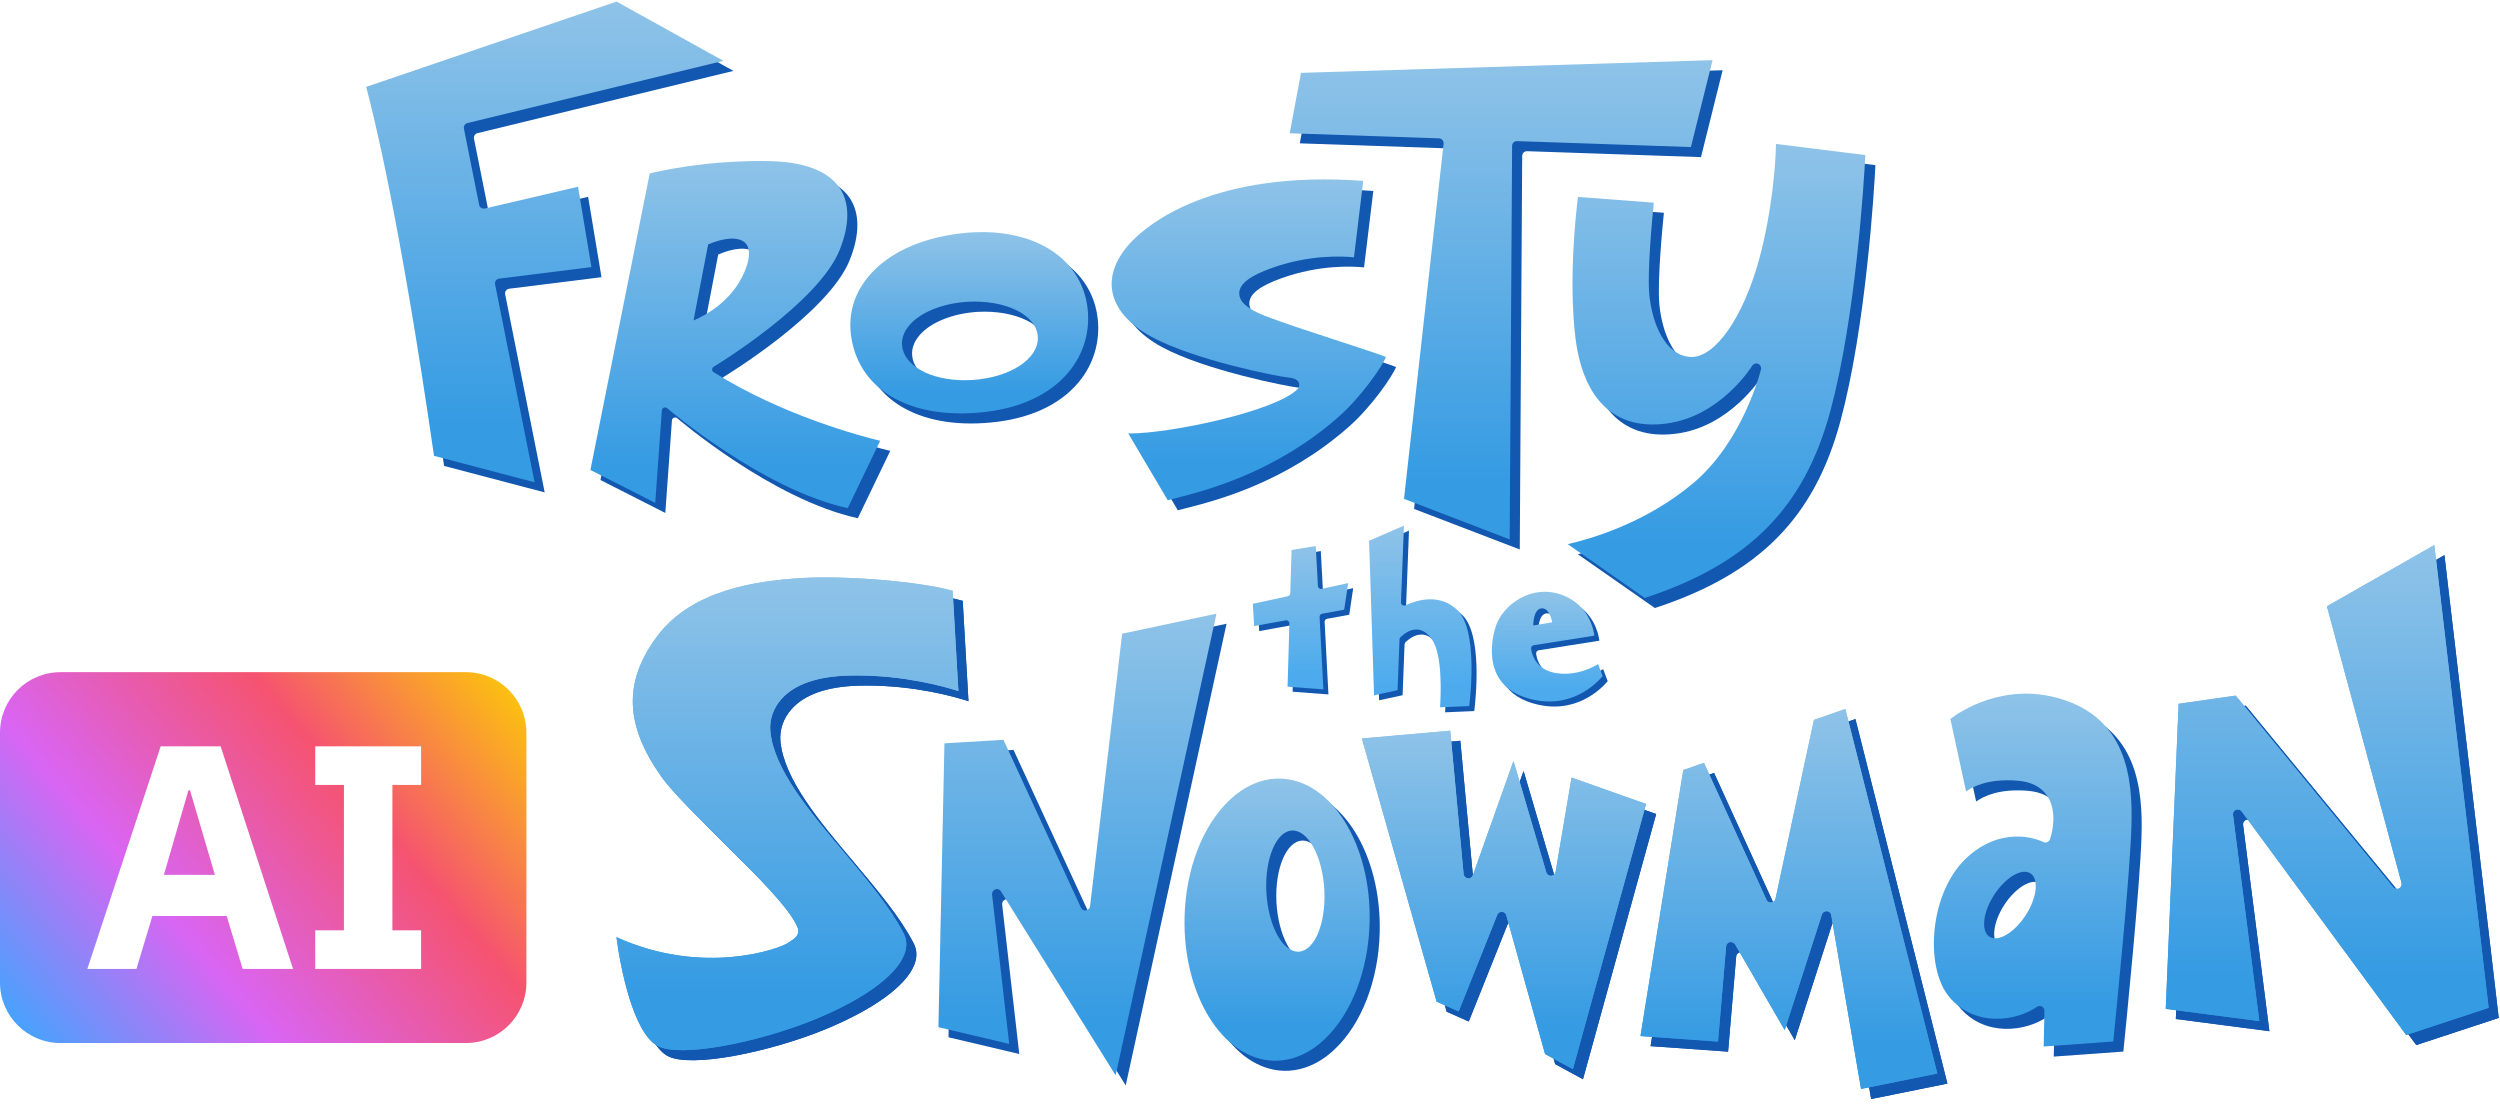 <svg width="496" height="219" viewBox="0 0 496 219" fill="none" xmlns="http://www.w3.org/2000/svg">
<g clip-path="url(#clip0_10_14865)">
<path d="M88.107 92.438L108.065 97.693L100.224 58.408C100.175 58.159 100.224 57.877 100.374 57.662C100.539 57.446 100.771 57.314 101.02 57.281L119.336 54.993L116.684 39.047L98.202 43.373C97.954 43.407 97.688 43.39 97.473 43.241C97.241 43.108 97.108 42.893 97.058 42.628L94.042 27.527C93.942 27.03 94.24 26.532 94.738 26.416L145.51 14.067L124.326 2.315L74.648 19.239C75.841 23.615 81.245 44.865 88.107 92.438Z" fill="#1257B0"/>
<path d="M225.837 87.979L233.677 101.24C234.092 101.124 234.572 101.008 235.103 100.875C241.054 99.367 254.977 95.853 267.674 84.614C272.084 80.719 276.294 74.619 276.974 72.812C275.631 72.282 271.503 70.939 267.807 69.729C262.354 67.956 256.171 65.917 252.988 64.674C249.474 63.298 247.85 61.872 247.866 60.165C247.899 58.325 249.938 56.734 254.314 55.175C261.74 52.523 268.205 52.805 270.625 53.054L272.465 37.887C242.578 35.682 229.716 46.556 226.483 49.954C223.483 53.12 222.157 56.468 222.654 59.651C223.218 63.182 225.936 66.364 230.511 68.851C239.098 73.508 255.756 76.741 257.414 76.873C258.375 76.956 259.403 77.155 259.701 77.967C259.9 78.481 259.668 78.962 259.42 79.211C255.06 83.62 234.141 87.996 226.251 87.996C226.119 87.996 225.969 87.979 225.837 87.979Z" fill="#1257B0"/>
<path d="M280.554 100.975L301.522 109.014L302.003 30.942C302.003 30.693 302.102 30.444 302.285 30.262C302.467 30.096 302.699 29.997 302.948 29.997C302.964 29.997 302.964 29.997 302.981 29.997L337.475 31.174L341.769 13.935L260.116 16.454L257.878 28.439L287.483 29.45C287.748 29.466 287.996 29.566 288.179 29.781C288.344 29.98 288.427 30.245 288.411 30.511L280.554 100.975Z" fill="#1257B0"/>
<path d="M313.043 109.959L328.326 120.634C348.946 113.871 359.969 102.765 365.141 83.553C370.196 64.79 371.821 37.937 372.086 32.765L354.35 30.56C354.317 34.157 353.62 43.954 350.968 53.617C347.802 65.022 342.349 72.829 337.592 72.829C337.492 72.829 337.393 72.829 337.293 72.812C332.42 72.481 329.718 66.232 329.204 60.215C328.823 55.722 329.784 45.429 330.116 42.213L315.065 41.069C314.634 44.534 313.175 57.678 314.584 69.182C315.396 75.73 318.446 86.222 329.917 86.222C330.713 86.222 331.541 86.172 332.42 86.056C343.327 84.747 349.576 74.669 349.642 74.569C349.891 74.155 350.388 74.006 350.819 74.188C351.25 74.37 351.482 74.835 351.383 75.282C351.234 75.862 347.769 89.653 337.824 97.958C328.491 105.765 317.634 108.915 313.043 109.959Z" fill="#1257B0"/>
<path d="M217.681 62.469C216.256 53.535 208.018 48.048 196.862 48.048C195.006 48.048 193.066 48.197 191.06 48.512C184.181 49.589 178.629 52.192 175.015 56.054C171.567 59.717 170.142 64.193 170.904 68.983C172.628 79.791 183.237 85.543 197.989 83.669C205.365 82.708 211.101 79.758 214.598 75.083C217.284 71.47 218.394 66.978 217.681 62.469ZM194.923 77.387C194.409 77.42 193.912 77.437 193.398 77.437C186.552 77.437 181.231 74.52 180.966 70.459C180.866 69.066 181.397 67.674 182.507 66.431C184.712 63.911 189.105 62.17 193.945 61.872C201.553 61.474 207.62 64.441 207.902 68.801C208.167 73.144 202.465 76.906 194.923 77.387Z" fill="#1257B0"/>
<path d="M143.587 75.846C143.405 75.73 143.289 75.531 143.289 75.299C143.289 75.083 143.405 74.884 143.587 74.768C143.786 74.652 164.34 62.204 168.583 51.595C170.606 46.573 170.606 42.329 168.617 39.329C166.329 35.914 161.439 34.058 154.444 33.958C153.963 33.942 153.483 33.942 153.002 33.942C141.515 33.942 132.779 35.947 130.906 36.412L119.137 95.24L132 101.77L133.31 83.421C133.326 83.172 133.476 82.973 133.691 82.874C133.774 82.841 133.857 82.824 133.94 82.824C134.089 82.824 134.238 82.874 134.354 82.973C134.553 83.139 153.201 99.118 170.191 102.815L176.623 89.454C173.009 88.593 157.212 84.432 143.587 75.846ZM142.493 50.501C145.692 49.109 148.46 48.96 149.753 50.103C150.93 51.148 150.665 53.07 150.234 54.496C148.129 61.342 142.012 64.558 139.592 65.585L142.493 50.501Z" fill="#1257B0"/>
<path d="M86.107 90.438L106.065 95.693L98.224 56.408C98.175 56.159 98.224 55.877 98.374 55.662C98.539 55.446 98.771 55.314 99.02 55.281L117.336 52.993L114.684 37.047L96.202 41.373C95.954 41.407 95.688 41.39 95.473 41.241C95.241 41.108 95.108 40.893 95.058 40.628L92.042 25.527C91.942 25.03 92.24 24.532 92.738 24.416L143.51 12.067L122.326 0.315L72.648 17.239C73.841 21.615 79.245 42.865 86.107 90.438Z" fill="url(#paint0_linear_10_14865)"/>
<path d="M223.837 85.979L231.677 99.24C232.092 99.124 232.572 99.008 233.103 98.875C239.054 97.367 252.977 93.853 265.674 82.614C270.084 78.719 274.294 72.619 274.974 70.812C273.631 70.282 269.503 68.939 265.807 67.729C260.354 65.956 254.171 63.917 250.988 62.673C247.474 61.298 245.85 59.872 245.866 58.165C245.899 56.325 247.938 54.734 252.314 53.175C259.74 50.523 266.205 50.805 268.625 51.054L270.465 35.887C240.578 33.682 227.716 44.556 224.483 47.954C221.483 51.12 220.157 54.468 220.654 57.651C221.218 61.182 223.936 64.364 228.511 66.851C237.098 71.508 253.756 74.741 255.414 74.873C256.375 74.956 257.403 75.155 257.701 75.967C257.9 76.481 257.668 76.962 257.42 77.211C253.06 81.62 232.141 85.996 224.251 85.996C224.119 85.996 223.969 85.979 223.837 85.979Z" fill="url(#paint1_linear_10_14865)"/>
<path d="M278.554 98.975L299.522 107.014L300.003 28.942C300.003 28.693 300.102 28.444 300.285 28.262C300.467 28.096 300.699 27.997 300.948 27.997C300.964 27.997 300.964 27.997 300.981 27.997L335.475 29.174L339.769 11.935L258.116 14.454L255.878 26.439L285.483 27.45C285.748 27.466 285.996 27.566 286.179 27.781C286.344 27.98 286.427 28.245 286.411 28.511L278.554 98.975Z" fill="url(#paint2_linear_10_14865)"/>
<path d="M311.043 107.959L326.326 118.634C346.946 111.871 357.969 100.765 363.141 81.553C368.196 62.789 369.821 35.937 370.086 30.765L352.35 28.56C352.317 32.157 351.62 41.954 348.968 51.617C345.802 63.022 340.349 70.829 335.592 70.829C335.492 70.829 335.393 70.829 335.293 70.812C330.42 70.481 327.718 64.232 327.204 58.215C326.823 53.722 327.784 43.429 328.116 40.213L313.065 39.069C312.634 42.534 311.175 55.678 312.584 67.182C313.396 73.73 316.446 84.222 327.917 84.222C328.713 84.222 329.541 84.172 330.42 84.056C341.327 82.747 347.576 72.669 347.642 72.569C347.891 72.155 348.388 72.006 348.819 72.188C349.25 72.37 349.482 72.835 349.383 73.282C349.234 73.862 345.769 87.653 335.824 95.958C326.491 103.765 315.634 106.915 311.043 107.959Z" fill="url(#paint3_linear_10_14865)"/>
<path d="M215.681 60.469C214.256 51.535 206.018 46.048 194.862 46.048C193.006 46.048 191.066 46.197 189.06 46.512C182.181 47.589 176.629 50.192 173.015 54.054C169.567 57.717 168.142 62.193 168.904 66.983C170.628 77.791 181.237 83.543 195.989 81.669C203.365 80.708 209.101 77.758 212.598 73.083C215.284 69.47 216.394 64.978 215.681 60.469ZM192.923 75.387C192.409 75.42 191.912 75.437 191.398 75.437C184.552 75.437 179.231 72.52 178.966 68.459C178.866 67.066 179.397 65.674 180.507 64.431C182.712 61.911 187.105 60.17 191.945 59.872C199.553 59.474 205.62 62.441 205.902 66.801C206.167 71.144 200.465 74.906 192.923 75.387Z" fill="url(#paint4_linear_10_14865)"/>
<path d="M141.587 73.846C141.405 73.73 141.289 73.531 141.289 73.299C141.289 73.083 141.405 72.884 141.587 72.768C141.786 72.652 162.34 60.204 166.583 49.595C168.606 44.573 168.606 40.329 166.617 37.329C164.329 33.914 159.439 32.058 152.444 31.958C151.963 31.942 151.483 31.942 151.002 31.942C139.515 31.942 130.779 33.947 128.906 34.412L117.137 93.24L130 99.77L131.31 81.421C131.326 81.172 131.476 80.973 131.691 80.874C131.774 80.841 131.857 80.824 131.94 80.824C132.089 80.824 132.238 80.874 132.354 80.973C132.553 81.139 151.201 97.118 168.191 100.815L174.623 87.454C171.009 86.593 155.212 82.432 141.587 73.846ZM140.493 48.501C143.692 47.109 146.46 46.96 147.753 48.103C148.93 49.148 148.665 51.07 148.234 52.496C146.129 59.342 140.012 62.557 137.592 63.585L140.493 48.501Z" fill="url(#paint5_linear_10_14865)"/>
<path d="M124.3 187.929C125.129 194.294 127.682 206.858 132.423 209.494C136.964 211.98 152.712 208.748 163.801 204.19C173.431 200.211 179.863 195.521 181.438 191.294C181.985 189.818 181.935 188.459 181.272 187.166C178.669 182.061 173.962 176.475 169.403 171.054C162.574 162.965 155.513 154.595 154.833 147.036C154.634 144.798 155.43 142.478 157.038 140.687C159.657 137.753 164.182 136.179 170.481 136.03C170.978 136.013 171.475 136.013 171.973 136.013C181.404 136.013 189.129 138.135 192.146 139.113L191.002 119.205C184.388 117.365 169.884 116.155 160.95 116.685C151.982 117.249 139.285 119.056 132.439 128.156C125.643 137.206 125.908 145.876 133.334 156.269C135.29 159.004 139.832 163.512 144.672 168.286C151.651 175.215 158.878 182.359 160.27 186.105C160.801 187.498 159.524 188.31 158.745 188.807L158.314 189.089C156.756 190.183 141.589 195.769 124.3 187.929Z" fill="#1257B0"/>
<path d="M199.77 178.381C200.085 178.381 200.4 178.547 200.583 178.829L223.341 215.345L243.349 123.747L224.634 127.725L218.269 181.796C218.219 182.21 217.888 182.542 217.474 182.624C217.043 182.707 216.645 182.475 216.462 182.077L201.08 148.776L189.377 149.473L188.184 205.798L202.224 209.113L198.826 179.475C198.776 179.027 199.041 178.613 199.456 178.464C199.555 178.381 199.671 178.381 199.77 178.381Z" fill="#1257B0"/>
<path d="M308.542 211.118L314.062 214.119L328.582 161.507L313.796 156.269L310.63 174.983C310.564 175.414 310.199 175.729 309.752 175.762C309.321 175.779 308.906 175.513 308.79 175.082L302.276 152.97L294.22 175.646C294.054 176.06 293.623 176.375 293.209 176.259C292.778 176.21 292.43 175.845 292.38 175.414L289.728 146.97L272.191 148.511L287.026 200.725L291.402 202.665L299.06 183.503C299.226 183.122 299.558 182.906 299.989 182.906C300.403 182.923 300.734 183.205 300.851 183.602L308.542 211.118Z" fill="#1257B0"/>
<path d="M364.386 182.774C364.403 182.774 364.419 182.774 364.452 182.774C364.883 182.807 365.248 183.122 365.314 183.553L371.232 218.047L386.366 214.981L368.116 142.66L361.883 144.831L354.258 180.32C354.175 180.718 353.844 181.017 353.429 181.066C352.998 181.083 352.617 180.884 352.468 180.519L340.069 153.351L335.958 154.777L327.471 207.555L342.854 208.649L344.462 189.752C344.495 189.338 344.793 189.006 345.208 188.907C345.556 188.874 346.036 189.006 346.235 189.354L356.081 206.361L363.474 183.42C363.607 183.039 363.972 182.774 364.386 182.774Z" fill="#1257B0"/>
<path d="M445.989 162.601C446.288 162.601 446.569 162.733 446.752 162.982L479.39 207.339L495.75 201.952L484.976 110.138L463.659 122.288L478.462 177.171C478.578 177.602 478.379 178.05 477.981 178.265C477.583 178.464 477.102 178.364 476.804 178.016L445.558 140.008L434.237 141.632L431.684 202.167L450.249 204.588L445.028 163.662C444.962 163.231 445.21 162.816 445.608 162.651C445.741 162.617 445.857 162.601 445.989 162.601Z" fill="#1257B0"/>
<path d="M124.3 187.929C125.129 194.294 127.682 206.858 132.423 209.494C136.964 211.98 152.712 208.748 163.801 204.19C173.431 200.211 179.863 195.521 181.438 191.294C181.985 189.818 181.935 188.459 181.272 187.166C178.669 182.061 173.962 176.475 169.403 171.054C162.574 162.965 155.513 154.595 154.833 147.036C154.634 144.798 155.43 142.478 157.038 140.687C159.657 137.753 164.182 136.179 170.481 136.03C170.978 136.013 171.475 136.013 171.973 136.013C181.404 136.013 189.129 138.135 192.146 139.113L191.002 119.205C184.388 117.365 169.884 116.155 160.95 116.685C151.982 117.249 139.285 119.056 132.439 128.156C125.643 137.206 125.908 145.876 133.334 156.269C135.29 159.004 139.832 163.512 144.672 168.286C151.651 175.215 158.878 182.359 160.27 186.105C160.801 187.498 159.524 188.31 158.745 188.807L158.314 189.089C156.756 190.183 141.589 195.769 124.3 187.929Z" fill="#1257B0"/>
<path d="M256.062 156.468C255.946 156.468 255.83 156.468 255.714 156.468C252.267 156.468 248.885 157.943 245.918 160.761C240.581 165.833 237.249 174.486 237.017 183.934C236.635 199.366 244.575 212.146 254.687 212.445C254.803 212.445 254.919 212.445 255.035 212.445C258.483 212.445 261.881 210.969 264.831 208.151C270.169 203.096 273.5 194.427 273.732 184.995C274.114 169.563 266.19 156.783 256.062 156.468ZM259.626 190.813C259.593 190.813 259.56 190.813 259.527 190.813C256.394 190.813 253.609 185.575 253.245 179.011C252.913 172.381 255.2 166.894 258.366 166.778C261.549 166.662 264.384 171.933 264.748 178.563C265.096 185.227 262.792 190.697 259.626 190.813Z" fill="#1257B0"/>
<path d="M308.542 211.118L314.062 214.119L328.582 161.507L313.796 156.269L310.63 174.983C310.564 175.414 310.199 175.729 309.752 175.762C309.321 175.779 308.906 175.513 308.79 175.082L302.276 152.97L294.22 175.646C294.054 176.06 293.623 176.375 293.209 176.259C292.778 176.21 292.43 175.845 292.38 175.414L289.728 146.97L272.191 148.511L287.026 200.725L291.402 202.665L299.06 183.503C299.226 183.122 299.558 182.906 299.989 182.906C300.403 182.923 300.734 183.205 300.851 183.602L308.542 211.118Z" fill="#1257B0"/>
<path d="M364.386 182.774C364.403 182.774 364.419 182.774 364.452 182.774C364.883 182.807 365.248 183.122 365.314 183.553L371.232 218.047L386.366 214.981L368.116 142.66L361.883 144.831L354.258 180.32C354.175 180.718 353.844 181.017 353.429 181.066C352.998 181.083 352.617 180.884 352.468 180.519L340.069 153.351L335.958 154.777L327.471 207.555L342.854 208.649L344.462 189.752C344.495 189.338 344.793 189.006 345.208 188.907C345.556 188.874 346.036 189.006 346.235 189.354L356.081 206.361L363.474 183.42C363.607 183.039 363.972 182.774 364.386 182.774Z" fill="#1257B0"/>
<path d="M410.799 140.638C399.643 137.306 390.941 143.124 388.951 144.632L392.068 159.02C393.659 157.893 396.726 156.468 402.179 156.882C404.98 157.081 407.019 158.125 408.229 159.982C410.019 162.733 409.373 166.645 408.71 168.518C408.61 168.767 408.412 168.982 408.163 169.082C407.881 169.198 407.616 169.181 407.384 169.049C407.069 168.9 399.958 165.402 392.565 171.834C384.774 178.63 383.747 193.813 388.719 199.781C393.808 205.914 402.113 204.571 406.124 201.753C406.29 201.637 406.472 201.587 406.671 201.587C406.82 201.587 406.969 201.62 407.119 201.703C407.434 201.869 407.632 202.201 407.616 202.565L407.467 209.627L421.274 208.632C421.788 203.543 424.606 175.464 424.871 166.032C425.203 156.252 423.844 144.55 410.799 140.638ZM403.886 183.602C402.08 186.387 399.643 188.161 397.869 188.161C397.438 188.161 397.057 188.061 396.709 187.846C394.985 186.702 395.399 182.989 397.654 179.525C399.908 176.06 403.124 174.154 404.848 175.281C406.555 176.392 406.141 180.121 403.886 183.602Z" fill="#1257B0"/>
<path d="M445.989 162.601C446.288 162.601 446.569 162.733 446.752 162.982L479.39 207.339L495.75 201.952L484.976 110.138L463.659 122.288L478.462 177.171C478.578 177.602 478.379 178.05 477.981 178.265C477.583 178.464 477.102 178.364 476.804 178.016L445.558 140.008L434.237 141.632L431.684 202.167L450.249 204.588L445.028 163.662C444.962 163.231 445.21 162.816 445.608 162.651C445.741 162.617 445.857 162.601 445.989 162.601Z" fill="#1257B0"/>
<path d="M122.3 185.929C123.129 192.294 125.682 204.858 130.423 207.494C134.964 209.98 150.712 206.748 161.801 202.19C171.431 198.211 177.863 193.521 179.438 189.294C179.985 187.818 179.935 186.459 179.272 185.166C176.669 180.061 171.962 174.475 167.403 169.054C160.574 160.965 153.513 152.595 152.833 145.036C152.634 142.798 153.43 140.478 155.038 138.687C157.657 135.753 162.182 134.179 168.481 134.03C168.978 134.013 169.475 134.013 169.973 134.013C179.404 134.013 187.129 136.135 190.146 137.113L189.002 117.205C182.388 115.365 167.884 114.155 158.95 114.685C149.982 115.249 137.285 117.056 130.439 126.156C123.643 135.206 123.908 143.876 131.334 154.269C133.29 157.004 137.832 161.512 142.672 166.286C149.651 173.215 156.878 180.359 158.27 184.105C158.801 185.498 157.524 186.31 156.745 186.807L156.314 187.089C154.756 188.183 139.589 193.769 122.3 185.929Z" fill="url(#paint6_linear_10_14865)"/>
<path d="M197.77 176.381C198.085 176.381 198.4 176.547 198.583 176.829L221.341 213.345L241.349 121.747L222.634 125.725L216.269 179.796C216.219 180.21 215.888 180.542 215.474 180.624C215.043 180.707 214.645 180.475 214.462 180.077L199.08 146.776L187.377 147.473L186.184 203.798L200.224 207.113L196.826 177.475C196.776 177.027 197.041 176.613 197.456 176.464C197.555 176.381 197.671 176.381 197.77 176.381Z" fill="url(#paint7_linear_10_14865)"/>
<path d="M306.542 209.118L312.062 212.119L326.582 159.507L311.796 154.269L308.63 172.983C308.564 173.414 308.199 173.729 307.752 173.762C307.321 173.779 306.906 173.513 306.79 173.082L300.276 150.97L292.22 173.646C292.054 174.06 291.623 174.375 291.209 174.259C290.778 174.21 290.43 173.845 290.38 173.414L287.728 144.97L270.191 146.511L285.026 198.725L289.402 200.665L297.06 181.503C297.226 181.122 297.558 180.906 297.989 180.906C298.403 180.923 298.734 181.205 298.851 181.602L306.542 209.118Z" fill="url(#paint8_linear_10_14865)"/>
<path d="M362.386 180.774C362.403 180.774 362.419 180.774 362.452 180.774C362.883 180.807 363.248 181.122 363.314 181.553L369.232 216.047L384.366 212.981L366.116 140.66L359.883 142.831L352.258 178.32C352.175 178.718 351.844 179.017 351.429 179.066C350.998 179.083 350.617 178.884 350.468 178.519L338.069 151.351L333.958 152.777L325.471 205.555L340.854 206.649L342.462 187.752C342.495 187.338 342.793 187.006 343.208 186.907C343.556 186.874 344.036 187.006 344.235 187.354L354.081 204.361L361.474 181.42C361.607 181.039 361.972 180.774 362.386 180.774Z" fill="url(#paint9_linear_10_14865)"/>
<path d="M443.989 160.601C444.288 160.601 444.569 160.733 444.752 160.982L477.39 205.339L493.75 199.952L482.976 108.138L461.659 120.288L476.462 175.171C476.578 175.602 476.379 176.05 475.981 176.265C475.583 176.464 475.102 176.364 474.804 176.016L443.558 138.008L432.237 139.632L429.684 200.167L448.249 202.588L443.028 161.662C442.962 161.231 443.21 160.816 443.608 160.651C443.741 160.617 443.857 160.601 443.989 160.601Z" fill="url(#paint10_linear_10_14865)"/>
<path d="M122.3 185.929C123.129 192.294 125.682 204.858 130.423 207.494C134.964 209.98 150.712 206.748 161.801 202.19C171.431 198.211 177.863 193.521 179.438 189.294C179.985 187.818 179.935 186.459 179.272 185.166C176.669 180.061 171.962 174.475 167.403 169.054C160.574 160.965 153.513 152.595 152.833 145.036C152.634 142.798 153.43 140.478 155.038 138.687C157.657 135.753 162.182 134.179 168.481 134.03C168.978 134.013 169.475 134.013 169.973 134.013C179.404 134.013 187.129 136.135 190.146 137.113L189.002 117.205C182.388 115.365 167.884 114.155 158.95 114.685C149.982 115.249 137.285 117.056 130.439 126.156C123.643 135.206 123.908 143.876 131.334 154.269C133.29 157.004 137.832 161.512 142.672 166.286C149.651 173.215 156.878 180.359 158.27 184.105C158.801 185.498 157.524 186.31 156.745 186.807L156.314 187.089C154.756 188.183 139.589 193.769 122.3 185.929Z" fill="url(#paint11_linear_10_14865)"/>
<path d="M254.062 154.468C253.946 154.468 253.83 154.468 253.714 154.468C250.267 154.468 246.885 155.943 243.918 158.761C238.581 163.833 235.249 172.486 235.017 181.934C234.635 197.366 242.575 210.146 252.687 210.445C252.803 210.445 252.919 210.445 253.035 210.445C256.483 210.445 259.881 208.969 262.831 206.151C268.169 201.096 271.5 192.427 271.732 182.995C272.114 167.563 264.19 154.783 254.062 154.468ZM257.626 188.813C257.593 188.813 257.56 188.813 257.527 188.813C254.394 188.813 251.609 183.575 251.245 177.011C250.913 170.381 253.2 164.894 256.366 164.778C259.549 164.662 262.384 169.933 262.748 176.563C263.096 183.227 260.792 188.697 257.626 188.813Z" fill="url(#paint12_linear_10_14865)"/>
<path d="M306.542 209.118L312.062 212.119L326.582 159.507L311.796 154.269L308.63 172.983C308.564 173.414 308.199 173.729 307.752 173.762C307.321 173.779 306.906 173.513 306.79 173.082L300.276 150.97L292.22 173.646C292.054 174.06 291.623 174.375 291.209 174.259C290.778 174.21 290.43 173.845 290.38 173.414L287.728 144.97L270.191 146.511L285.026 198.725L289.402 200.665L297.06 181.503C297.226 181.122 297.558 180.906 297.989 180.906C298.403 180.923 298.734 181.205 298.851 181.602L306.542 209.118Z" fill="url(#paint13_linear_10_14865)"/>
<path d="M362.386 180.774C362.403 180.774 362.419 180.774 362.452 180.774C362.883 180.807 363.248 181.122 363.314 181.553L369.232 216.047L384.366 212.981L366.116 140.66L359.883 142.831L352.258 178.32C352.175 178.718 351.844 179.017 351.429 179.066C350.998 179.083 350.617 178.884 350.468 178.519L338.069 151.351L333.958 152.777L325.471 205.555L340.854 206.649L342.462 187.752C342.495 187.338 342.793 187.006 343.208 186.907C343.556 186.874 344.036 187.006 344.235 187.354L354.081 204.361L361.474 181.42C361.607 181.039 361.972 180.774 362.386 180.774Z" fill="url(#paint14_linear_10_14865)"/>
<path d="M408.799 138.638C397.643 135.306 388.941 141.124 386.951 142.632L390.068 157.02C391.659 155.893 394.726 154.468 400.179 154.882C402.98 155.081 405.019 156.125 406.229 157.982C408.019 160.733 407.373 164.645 406.71 166.518C406.61 166.767 406.412 166.982 406.163 167.082C405.881 167.198 405.616 167.181 405.384 167.049C405.069 166.9 397.958 163.402 390.565 169.834C382.774 176.63 381.747 191.813 386.719 197.781C391.808 203.914 400.113 202.571 404.124 199.753C404.29 199.637 404.472 199.587 404.671 199.587C404.82 199.587 404.969 199.62 405.119 199.703C405.434 199.869 405.632 200.201 405.616 200.565L405.467 207.627L419.274 206.632C419.788 201.543 422.606 173.464 422.871 164.032C423.203 154.252 421.844 142.55 408.799 138.638ZM401.886 181.602C400.08 184.387 397.643 186.161 395.869 186.161C395.438 186.161 395.057 186.061 394.709 185.846C392.985 184.702 393.399 180.989 395.654 177.525C397.908 174.06 401.124 172.154 402.848 173.281C404.555 174.392 404.141 178.121 401.886 181.602Z" fill="url(#paint15_linear_10_14865)"/>
<path d="M443.989 160.601C444.288 160.601 444.569 160.733 444.752 160.982L477.39 205.339L493.75 199.952L482.976 108.138L461.659 120.288L476.462 175.171C476.578 175.602 476.379 176.05 475.981 176.265C475.583 176.464 475.102 176.364 474.804 176.016L443.558 138.008L432.237 139.632L429.684 200.167L448.249 202.588L443.028 161.662C442.962 161.231 443.21 160.816 443.608 160.651C443.741 160.617 443.857 160.601 443.989 160.601Z" fill="url(#paint16_linear_10_14865)"/>
<path d="M318.065 132.757C316.833 133.504 314.109 134.879 310.638 134.643C305.071 134.316 304.77 129.692 304.77 129.653C304.757 129.325 304.98 129.063 305.294 129.011L317.318 127.112C317.122 125.605 316.178 121.362 311.542 119.292C310.101 118.65 308.739 118.401 307.508 118.401C305.975 118.401 304.639 118.768 303.631 119.2C300.998 120.301 298.784 122.514 297.867 124.977C297.108 127.007 296.282 131.342 297.985 134.813C299.072 137.014 301.037 138.573 303.827 139.45C312.511 142.175 317.855 136.464 318.968 135.141L318.065 132.757ZM306.8 121.702C308.464 121.493 308.961 124.466 308.961 124.466L305.202 125.095C305.202 125.095 305.15 121.912 306.8 121.702Z" fill="#1257B0"/>
<path d="M256.451 137.237L263.563 137.774L262.804 123.405C262.791 123.091 263 122.815 263.315 122.763L267.689 121.964L268.475 116.686L263.223 117.838C263.039 117.891 262.856 117.825 262.712 117.72C262.568 117.616 262.476 117.445 262.476 117.262L262.044 109.324L257.25 110.123L256.988 118.703C256.975 118.991 256.779 119.24 256.504 119.292L249.562 120.798L249.823 125.212L256.084 124.073C256.281 124.021 256.451 124.086 256.595 124.204C256.739 124.335 256.818 124.505 256.818 124.689L256.451 137.237Z" fill="#1257B0"/>
<path d="M281.992 125.894C282.097 125.894 282.202 125.907 282.307 125.907C283.355 126.025 284.298 126.679 285.11 127.871C287.232 130.989 286.865 138.887 286.708 141.323L292.497 141.074C292.825 138.376 294.108 125.841 290.113 122.017C286.629 118.69 282.176 120.012 279.844 121.1C279.635 121.191 279.412 121.178 279.229 121.047C279.045 120.929 278.954 120.72 278.954 120.51L279.543 105.277L272.627 108.29L273.61 138.939L278.273 137.931L278.666 127.832C278.679 127.675 278.744 127.518 278.849 127.413C279.609 126.706 280.722 125.894 281.992 125.894Z" fill="#1257B0"/>
<path d="M317.065 131.757C315.833 132.504 313.109 133.879 309.638 133.643C304.071 133.316 303.77 128.692 303.77 128.653C303.757 128.325 303.98 128.063 304.294 128.011L316.318 126.112C316.122 124.605 315.178 120.362 310.542 118.292C309.101 117.65 307.739 117.401 306.508 117.401C304.975 117.401 303.639 117.768 302.631 118.2C299.998 119.301 297.784 121.514 296.867 123.977C296.108 126.007 295.282 130.342 296.985 133.813C298.072 136.014 300.037 137.573 302.827 138.45C311.511 141.175 316.855 135.464 317.968 134.141L317.065 131.757ZM305.8 120.702C307.464 120.493 307.961 123.466 307.961 123.466L304.202 124.095C304.202 124.095 304.15 120.912 305.8 120.702Z" fill="url(#paint17_linear_10_14865)"/>
<path d="M255.451 136.237L262.563 136.774L261.804 122.405C261.791 122.091 262 121.815 262.315 121.763L266.689 120.964L267.475 115.686L262.223 116.838C262.039 116.891 261.856 116.825 261.712 116.72C261.568 116.616 261.476 116.445 261.476 116.262L261.044 108.324L256.25 109.123L255.988 117.703C255.975 117.991 255.779 118.24 255.504 118.292L248.562 119.798L248.823 124.212L255.084 123.073C255.281 123.021 255.451 123.086 255.595 123.204C255.739 123.335 255.818 123.505 255.818 123.689L255.451 136.237Z" fill="url(#paint18_linear_10_14865)"/>
<path d="M280.992 124.894C281.097 124.894 281.202 124.907 281.307 124.907C282.355 125.025 283.298 125.679 284.11 126.871C286.232 129.989 285.865 137.887 285.708 140.323L291.497 140.074C291.825 137.376 293.108 124.841 289.113 121.017C285.629 117.69 281.176 119.012 278.844 120.1C278.635 120.191 278.412 120.178 278.229 120.047C278.045 119.929 277.954 119.72 277.954 119.51L278.543 104.277L271.627 107.29L272.61 137.939L277.273 136.931L277.666 126.832C277.679 126.675 277.744 126.518 277.849 126.413C278.609 125.706 279.722 124.894 280.992 124.894Z" fill="url(#paint19_linear_10_14865)"/>
<path fill-rule="evenodd" clip-rule="evenodd" d="M0 145.357C0 138.73 5.373 133.357 12 133.357H92.435C99.063 133.357 104.435 138.73 104.435 145.357V194.937C104.435 201.564 99.063 206.937 92.435 206.937H12C5.373 206.937 0 201.564 0 194.937V145.357ZM62.541 192.239V184.583H68.236V155.729H62.541V148.073H83.548V155.729H77.853V184.583H83.548V192.239H62.541ZM44.978 181.735L48.142 192.239H58.139L43.776 148.073H31.88L17.327 192.239H27.071L30.235 181.735H44.978ZM37.385 156.805H37.701L42.637 173.573H32.513L37.385 156.805Z" fill="url(#paint20_linear_10_14865)"/>
</g>
<defs>
<linearGradient id="paint0_linear_10_14865" x1="108.079" y1="0.315" x2="108.079" y2="95.693" gradientUnits="userSpaceOnUse">
<stop stop-color="#8FC3E8"/>
<stop offset="0.88" stop-color="#359BE3"/>
</linearGradient>
<linearGradient id="paint1_linear_10_14865" x1="247.763" y1="35.594" x2="247.763" y2="99.24" gradientUnits="userSpaceOnUse">
<stop stop-color="#8FC3E8"/>
<stop offset="0.88" stop-color="#359BE3"/>
</linearGradient>
<linearGradient id="paint2_linear_10_14865" x1="297.823" y1="11.935" x2="297.823" y2="107.014" gradientUnits="userSpaceOnUse">
<stop stop-color="#8FC3E8"/>
<stop offset="0.88" stop-color="#359BE3"/>
</linearGradient>
<linearGradient id="paint3_linear_10_14865" x1="340.564" y1="28.56" x2="340.564" y2="118.634" gradientUnits="userSpaceOnUse">
<stop stop-color="#8FC3E8"/>
<stop offset="0.88" stop-color="#359BE3"/>
</linearGradient>
<linearGradient id="paint4_linear_10_14865" x1="192.298" y1="46.048" x2="192.298" y2="82.019" gradientUnits="userSpaceOnUse">
<stop stop-color="#8FC3E8"/>
<stop offset="0.88" stop-color="#359BE3"/>
</linearGradient>
<linearGradient id="paint5_linear_10_14865" x1="145.88" y1="31.942" x2="145.88" y2="100.815" gradientUnits="userSpaceOnUse">
<stop stop-color="#8FC3E8"/>
<stop offset="0.88" stop-color="#359BE3"/>
</linearGradient>
<linearGradient id="paint6_linear_10_14865" x1="156.223" y1="114.56" x2="156.223" y2="208.357" gradientUnits="userSpaceOnUse">
<stop stop-color="#8FC3E8"/>
<stop offset="0.88" stop-color="#359BE3"/>
</linearGradient>
<linearGradient id="paint7_linear_10_14865" x1="213.766" y1="121.747" x2="213.766" y2="213.345" gradientUnits="userSpaceOnUse">
<stop stop-color="#8FC3E8"/>
<stop offset="0.88" stop-color="#359BE3"/>
</linearGradient>
<linearGradient id="paint8_linear_10_14865" x1="298.386" y1="144.97" x2="298.386" y2="212.119" gradientUnits="userSpaceOnUse">
<stop stop-color="#8FC3E8"/>
<stop offset="0.88" stop-color="#359BE3"/>
</linearGradient>
<linearGradient id="paint9_linear_10_14865" x1="354.919" y1="140.66" x2="354.919" y2="216.047" gradientUnits="userSpaceOnUse">
<stop stop-color="#8FC3E8"/>
<stop offset="0.88" stop-color="#359BE3"/>
</linearGradient>
<linearGradient id="paint10_linear_10_14865" x1="461.717" y1="108.138" x2="461.717" y2="205.339" gradientUnits="userSpaceOnUse">
<stop stop-color="#8FC3E8"/>
<stop offset="0.88" stop-color="#359BE3"/>
</linearGradient>
<linearGradient id="paint11_linear_10_14865" x1="156.223" y1="114.56" x2="156.223" y2="208.357" gradientUnits="userSpaceOnUse">
<stop stop-color="#8FC3E8"/>
<stop offset="0.88" stop-color="#359BE3"/>
</linearGradient>
<linearGradient id="paint12_linear_10_14865" x1="253.375" y1="154.468" x2="253.375" y2="210.445" gradientUnits="userSpaceOnUse">
<stop stop-color="#8FC3E8"/>
<stop offset="0.88" stop-color="#359BE3"/>
</linearGradient>
<linearGradient id="paint13_linear_10_14865" x1="298.386" y1="144.97" x2="298.386" y2="212.119" gradientUnits="userSpaceOnUse">
<stop stop-color="#8FC3E8"/>
<stop offset="0.88" stop-color="#359BE3"/>
</linearGradient>
<linearGradient id="paint14_linear_10_14865" x1="354.919" y1="140.66" x2="354.919" y2="216.047" gradientUnits="userSpaceOnUse">
<stop stop-color="#8FC3E8"/>
<stop offset="0.88" stop-color="#359BE3"/>
</linearGradient>
<linearGradient id="paint15_linear_10_14865" x1="403.297" y1="137.624" x2="403.297" y2="207.627" gradientUnits="userSpaceOnUse">
<stop stop-color="#8FC3E8"/>
<stop offset="0.88" stop-color="#359BE3"/>
</linearGradient>
<linearGradient id="paint16_linear_10_14865" x1="461.717" y1="108.138" x2="461.717" y2="205.339" gradientUnits="userSpaceOnUse">
<stop stop-color="#8FC3E8"/>
<stop offset="0.88" stop-color="#359BE3"/>
</linearGradient>
<linearGradient id="paint17_linear_10_14865" x1="306.976" y1="117.401" x2="306.976" y2="139.178" gradientUnits="userSpaceOnUse">
<stop stop-color="#8FC3E8"/>
<stop offset="0.88" stop-color="#4DABED"/>
</linearGradient>
<linearGradient id="paint18_linear_10_14865" x1="258.019" y1="108.324" x2="258.019" y2="136.774" gradientUnits="userSpaceOnUse">
<stop stop-color="#8FC3E8"/>
<stop offset="0.88" stop-color="#4DABED"/>
</linearGradient>
<linearGradient id="paint19_linear_10_14865" x1="281.791" y1="104.277" x2="281.791" y2="140.323" gradientUnits="userSpaceOnUse">
<stop stop-color="#8FC3E8"/>
<stop offset="0.88" stop-color="#4DABED"/>
</linearGradient>
<linearGradient id="paint20_linear_10_14865" x1="106.809" y1="133.357" x2="6.315" y2="218.582" gradientUnits="userSpaceOnUse">
<stop stop-color="#FDD300"/>
<stop offset="0.33" stop-color="#F55370"/>
<stop offset="0.66" stop-color="#D965F3"/>
<stop offset="1" stop-color="#2BAEFF"/>
</linearGradient>
<clipPath id="clip0_10_14865">
<rect width="496" height="219" fill="white"/>
</clipPath>
</defs>
</svg>

